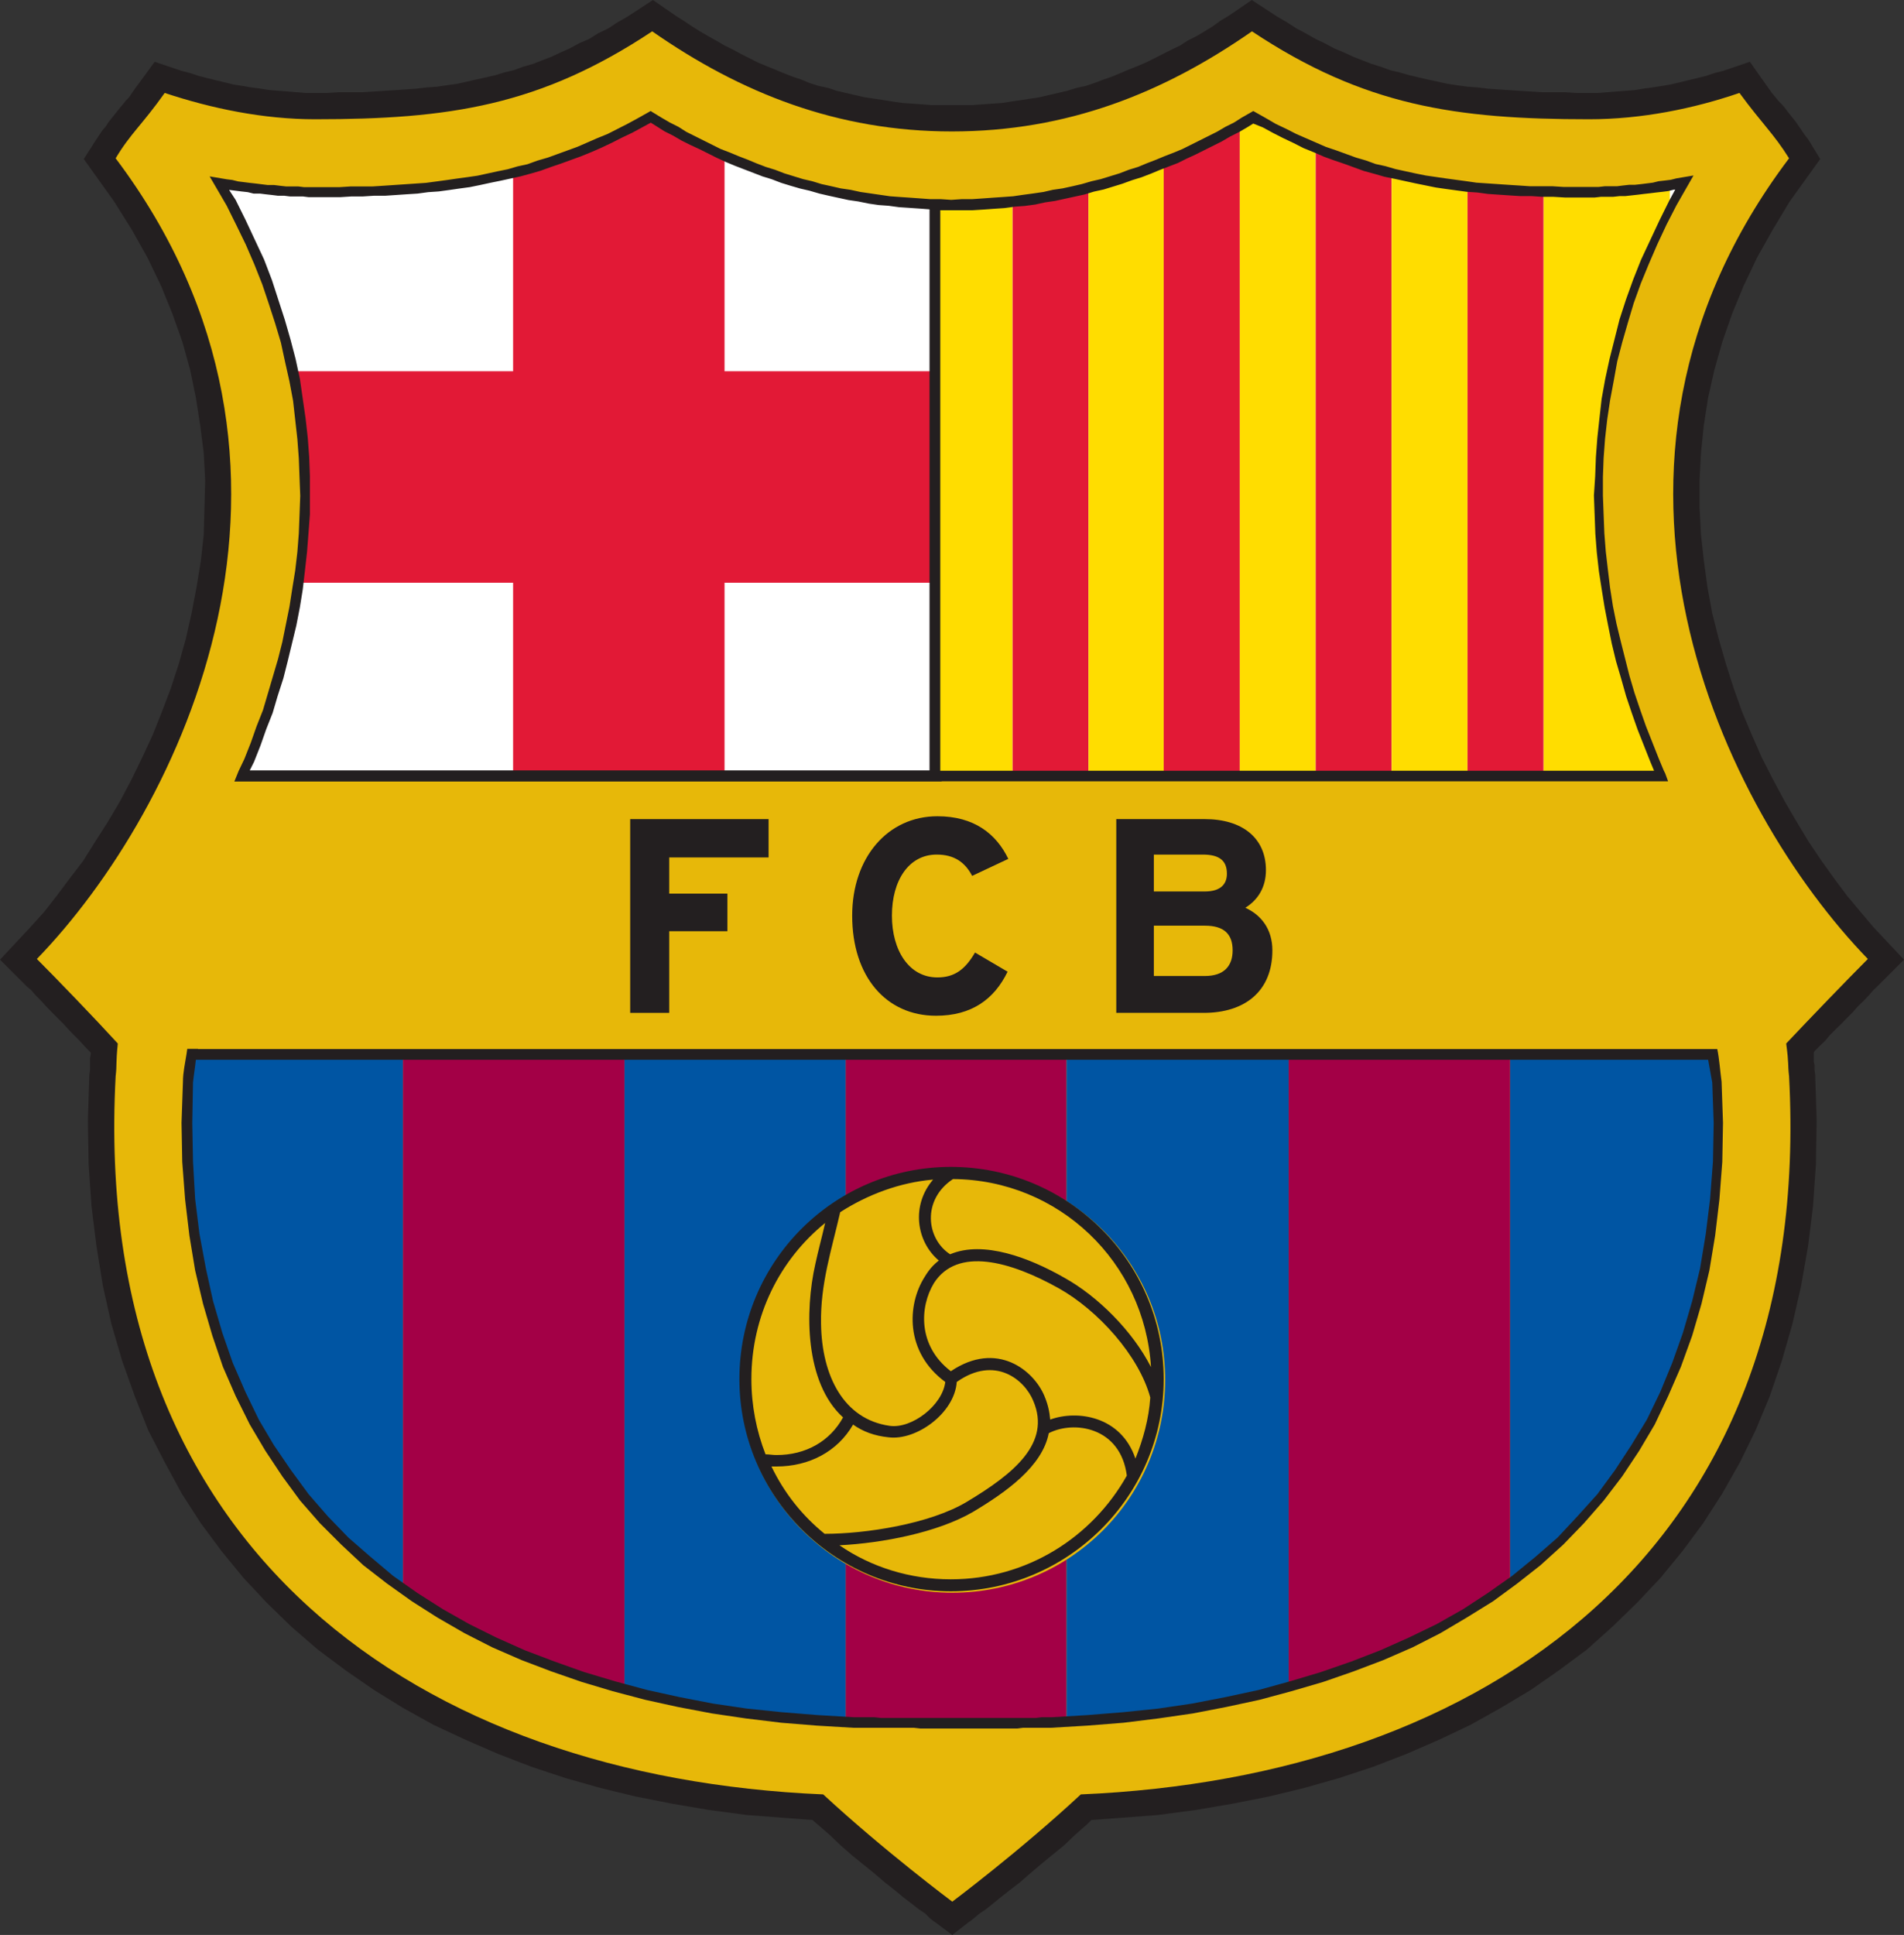 <?xml version="1.0" encoding="utf-8"?>
<svg xmlns="http://www.w3.org/2000/svg" xmlns:xlink="http://www.w3.org/1999/xlink" id="Layer_1" x="0px" y="0px" viewBox="0 0 1063.5 1080.5" style="enable-background:new 0 0 1063.5 1080.5;">
<rect x="0" y="0" width="1063.5" height="1080.5" fill="#333333" stroke="none"/>
<style type="text/css">
	.st0{fill-rule:evenodd;clip-rule:evenodd;fill:#231F20;}
	.st1{fill-rule:evenodd;clip-rule:evenodd;fill:#E7B809;}
	.st2{fill-rule:evenodd;clip-rule:evenodd;fill:#0055A3;}
	.st3{fill-rule:evenodd;clip-rule:evenodd;fill:#A30046;}
	.st4{fill-rule:evenodd;clip-rule:evenodd;fill:#FFFFFF;}
	.st5{fill-rule:evenodd;clip-rule:evenodd;fill:#E21936;}
	.st6{fill-rule:evenodd;clip-rule:evenodd;fill:#FFDD00;}
</style>
<polygon class="st0" points="504.6,1059.5 499.8,1055.5 494.3,1051.2 488.7,1046.4 482.4,1041.3 476,1036.1 469.7,1030.6   463.4,1024.6 456.6,1018.7 453.8,1016.3 438,1015.1 417,1013.5 396,1010.7 375.4,1007.2 355.1,1003.2 335.3,998.4 315.9,992.9   296.9,986.6 278.2,979.4 260,971.5 242.2,963.2 225.1,953.7 208.9,943.7 193,932.7 177.6,921.2 162.9,908.5 149,895 136,881.1   123.7,866.1 112.2,850.6 101.5,834 92,816.5 82.8,798.7 75.3,779.7 68.2,759.8 62.2,739.2 57.5,718.2 53.9,696 51.1,673.4 49.5,650   49.1,625.5 49.9,600.1 50.3,597.3 50.3,596.1 50.3,594.6 50.3,593 50.3,591 50.7,588.6 50.7,587.8 49.9,587 47.2,584.2 44.4,581.1   41.2,577.9 38.1,574.7 35.3,571.6 32.1,568.4 28.9,565.2 25.8,562 23,558.9 20.2,556.1 17.4,552.9 14.7,550.6 12.3,548.2 0,535.9   17,517.7 24.6,509.3 31.7,500.2 38.8,490.7 46.4,480.8 53.1,470.1 60.2,459 67,447.5 73.3,435.6 79.3,423.3 85.2,410.6 90.4,397.6   95.5,384.1 99.9,370.6 103.8,356.7 107,342.5 109.8,327.8 112.2,313.1 113.8,298.5 114.2,283.4 114.6,268.3 113.8,252.9   111.8,237.4 109.4,222 106.2,206.5 101.9,191 96.3,175.2 90,159.7 82.4,143.9 73.7,128.4 63.8,112.6 46.8,88.8 53.9,77.7 55.5,75.3   57.1,72.9 59.1,70.6 60.6,68.2 62.2,66.2 63.8,64.2 65.4,62.2 67,60.2 68.6,58.3 70.2,56.3 72.1,54.3 73.7,51.9 75.7,49.1   77.7,46.4 86.4,34.5 101.5,39.6 106.2,40.8 111,42.4 115.7,43.6 120.5,44.8 125.6,46 130.4,47.2 135.6,48 140.3,48.8 145.5,49.5   150.6,50.3 155.8,50.7 160.9,51.1 165.7,51.5 170.8,51.9 176,51.9 182.7,51.9 189.5,51.5 196.2,51.5 202.5,51.5 208.9,51.1   214.8,50.7 221.2,50.3 227.1,49.9 232.7,49.5 238.6,48.8 244.2,48.4 249.7,47.6 255.3,46.8 260.8,45.6 266,44.4 271.5,43.2   276.7,42 281.8,40.4 287,39.2 292.1,37.3 297.7,35.7 302.8,33.7 308,31.7 313.1,29.3 318.3,27 323.4,24.2 329,21.8 334.1,18.6   339.7,15.9 345.2,12.3 350.8,9.1 364.7,0 377.3,8.7 381.7,11.5 386.5,14.7 390.8,17.4 395.6,20.2 399.9,22.6 404.7,25.4 409.4,27.7   413.8,30.1 418.6,32.5 423.3,34.9 428.1,36.9 432.8,38.8 437.6,40.8 442.7,42.8 447.5,44.4 452.3,46.4 457.4,48 462.6,49.1   467.3,50.7 472.5,51.9 477.6,53.1 482.8,54.3 488.3,55.1 493.5,55.9 498.6,56.7 504.2,57.5 509.7,57.9 515.3,58.3 520.4,58.7   526,58.7 531.5,58.7 537.5,58.7 543,58.7 548.6,58.3 554.1,57.9 559.7,57.5 564.8,56.7 570.4,55.9 575.5,55.1 580.7,54.3   585.8,53.1 591,51.9 596.1,50.7 601.3,49.1 606.4,48 611.2,46.4 616.4,44.4 621.1,42.8 625.9,40.8 630.6,38.8 635.4,36.9   640.1,34.9 644.9,32.5 649.6,30.1 654.4,27.7 659.2,25.4 663.5,22.6 668.3,20.2 673,17.4 677.4,14.7 681.8,11.5 686.5,8.7 699.2,0   713.1,9.1 718.6,12.3 724.2,15.9 729.3,18.6 734.9,21.8 740,24.2 745.2,27 750.7,29.3 755.9,31.7 761,33.7 766.2,35.7 771.3,37.3   776.5,39.2 781.6,40.4 787.2,42 792.3,43.2 797.5,44.4 803,45.6 808.6,46.8 813.7,47.6 819.7,48.4 825.2,48.8 830.8,49.5   836.7,49.9 842.7,50.3 848.6,50.7 855,51.1 861.3,51.5 867.6,51.5 874,51.5 880.7,51.9 887.5,51.9 892.6,51.9 897.8,51.5   902.9,51.1 908.1,50.7 913.2,50.3 918,49.5 923.1,48.8 928.3,48 933,47.2 938.2,46 943,44.8 948.1,43.6 952.9,42.4 957.6,40.8   962.4,39.6 977.4,34.5 985.8,46.4 987.7,49.1 989.7,51.9 991.7,54.3 993.3,56.3 995.3,58.3 996.9,60.2 998.4,62.2 1000,64.2   1001.6,66.2 1003.2,68.2 1004.8,70.6 1006.4,72.9 1008,75.3 1009.9,77.7 1016.7,88.8 999.6,112.6 990.1,128.4 981.4,143.9   973.9,159.7 967.5,175.2 962,191 957.6,206.5 954.1,222 951.7,237.4 950.1,252.9 949.3,268.3 949.3,283.4 950.1,298.5 951.7,313.1   953.7,327.8 956.4,342.5 960,356.7 964,370.6 968.3,384.1 973.1,397.6 978.6,410.6 984.2,423.3 990.5,435.6 996.9,447.5 1003.6,459   1010.3,470.1 1017.5,480.8 1024.6,490.7 1031.7,500.2 1039.3,509.3 1046.4,517.7 1063.5,535.9 1051.2,548.2 1048.8,550.6   1046.4,552.9 1043.6,556.1 1040.9,558.9 1037.7,562 1034.9,565.2 1031.7,568.4 1028.6,571.6 1025.4,574.7 1022.2,577.9   1019.5,581.1 1016.3,584.2 1013.5,587 1013.1,587.8 1013.1,588.6 1013.1,591 1013.1,593 1013.5,594.6 1013.5,596.1 1013.5,597.3   1013.9,600.1 1014.7,625.5 1014.3,650 1012.7,673.4 1009.9,696 1006,718.2 1001.2,739.2 995.3,759.8 988.5,779.7 980.6,798.7   971.9,816.5 962,834 951.3,850.6 939.8,866.1 927.5,881.1 914.4,895 900.5,908.5 886.3,921.2 870.8,932.7 855,943.7 838.3,953.7   821.3,963.2 803.8,971.5 785.6,979.4 767,986.6 747.9,992.9 728.5,998.4 708.7,1003.2 688.5,1007.2 667.9,1010.7 646.9,1013.5   625.9,1015.1 609.6,1016.3 607.2,1018.7 600.5,1024.6 594.2,1030.6 587.4,1036.1 581.1,1041.3 575.1,1046.4 569.6,1051.2   564,1055.5 558.9,1059.5 554.5,1063.1 550.6,1066.2 547,1068.6 544.2,1071 542.2,1072.6 541,1073.4 531.9,1080.5 522.4,1073.4   521.2,1072.6 519.2,1071 516.9,1068.6 513.3,1066.2 509.3,1063.1"/>
<path class="st1" d="M531.9,1061.9c0,0-37.7-28.1-72.1-59.9C235.8,992.5,50.3,866.9,64.6,600.9c0.8-6.7,0-6.3,1.2-18.2  c-12.7-13.9-34.1-36.1-45.2-47.2c80.5-83.2,174-274.3,44-447.1C72.9,74.5,79.3,69.8,92,51.9c26.2,8.7,55.1,14.7,84,14.7  c74.9,0,125.6-7.5,188.3-49.1c49.5,34.5,103.5,55.9,167.3,55.9c64.6,0,118.1-21.4,167.7-55.9c62.6,41.6,113.8,49.1,188.3,49.1  c29.3,0,58.3-5.9,84-14.7c13.1,17.8,19,22.6,27.7,36.5c-130.4,172.8-36.5,363.9,44,447.1c-11.1,11.1-32.5,33.3-45.6,47.2  c1.6,11.9,0.8,11.5,1.6,18.2c14.3,266-171.2,391.6-395.6,401.1C569.6,1033.7,531.9,1061.9,531.9,1061.9z"/>
<path class="st2" d="M225.1,588.6v298.9c-79.7-57.1-126.8-149-120.1-283c0.8-7.5,1.2-7.9,2-15.9H225.1z"/>
<path class="st3" d="M348.8,588.6v354.7c-46.4-12.3-88.4-30.5-123.7-55.9V588.6H348.8z"/>
<path class="st2" d="M472.5,588.6v373c-43.6-2-85.2-7.9-123.7-18.2V588.6H472.5z"/>
<path class="st3" d="M595.7,588.6v373c-2.8,0-5.9,0-8.7,0.4c-32.5,0.4-69.4,0-110.2,0c-1.6,0-2.8-0.4-4.4-0.4v-373H595.7z"/>
<path class="st2" d="M719.8,588.6v353.6c-38.4,10.7-80.1,17-124.1,19.4v-373H719.8z"/>
<path class="st3" d="M843.5,588.6v295.3c-35.3,26.2-77.3,45.6-123.7,58.3V588.6H843.5z"/>
<path class="st2" d="M843.5,883.9V588.6h113.4c0.4,7.9,1.2,8.3,1.6,15.9C965.2,735.7,920.4,826.8,843.5,883.9z"/>
<path class="st1" d="M413.4,770.5c0-65.4,53.5-118.1,118.5-118.1c65.8,0,118.9,52.7,118.9,118.1c0,65.8-53.1,118.9-118.9,118.9  C466.9,889.4,413.4,836.3,413.4,770.5z"/>
<path class="st0" d="M531.1,651.6c65.4,0,118.9,52.7,118.9,118.5c0,65.4-53.5,118.5-118.9,118.5c-65,0-118.1-53.1-118.1-118.5  C413,704.3,466.1,651.6,531.1,651.6L531.1,651.6z M470.9,791.5c-21.4-19.4-21.4-59.5-15.5-85.6c1.6-7.5,3.6-14.7,5.5-23  c-25.4,20.6-41.2,51.9-41.2,87.2c0,14.7,2.8,28.9,7.9,42c2,0,4,0.4,5.9,0.4C450.3,812.6,463.7,804.6,470.9,791.5L470.9,791.5z   M585.8,800.3c-3.6,18.6-23.8,32.9-42.4,44c-19.8,11.5-50.7,17.4-74.5,18.6c17.8,12.3,39.6,19,62.2,19c42.4,0,78.9-23.4,98.3-57.9  C625.9,796.7,599.7,793.1,585.8,800.3L585.8,800.3z M460.6,856.5c23,0,58.7-5.5,79.3-17.8c26.6-15.9,47.2-32.9,37.3-56.3  c-4.8-11.9-21.4-25.8-42.8-10.7c-1.2,17.4-22.6,32.9-38.1,30.9c-7.9-0.8-14.3-3.2-19.8-7.1c-8.7,15.1-24.6,23.4-42.8,23.4  c-0.8,0-2,0-2.8,0C438,833.6,447.9,846.2,460.6,856.5L460.6,856.5z M530.7,700.4c18.6-7.9,44.4,2,63.8,13.1  c18.6,10.3,38.1,29.7,48.4,49.9c-3.6-58.7-51.5-104.6-110.6-105C514.9,669.9,517.3,691.7,530.7,700.4L530.7,700.4z M528,771.7  c-22.6-16.6-21.4-43.2-11.5-58.7c2.4-4,4.8-6.7,7.9-9.1c-12.7-10.7-15.5-30.9-3.2-45.2c-18.6,1.6-36.5,8.3-51.9,18.2  c-4.8,21-11.1,40-10.7,62.2c0.4,29.3,12.7,53.5,38.4,57.1C509.3,797.9,526.4,784.8,528,771.7L528,771.7z M642.5,780.4  c-6.3-23.4-29.3-48.8-51.1-61c-27-15.1-56.7-23.4-69.8-2.8c-7.9,13.1-9.1,34.9,9.5,49.1c25.8-17.4,46.4-0.4,52.3,13.9  c2,4.8,2.8,8.7,3.2,13.1c15.1-5.5,39.6-2,47.6,21.8C638.5,803.8,641.7,792.3,642.5,780.4z"/>
<path class="st4" d="M135.2,433.6c40.8-93.5,56.3-214-12.7-331.4c17.4,3.2,35.3,4.8,53.5,4.8c70.2,0,125.6-6.3,187.9-41.2  c48.8,29.3,103.8,48.4,167.7,48.4c64.6,0,119.3-19,168.5-48.4c62.2,34.9,117.3,41.2,187.5,41.2c18.2,0,36.5-1.6,53.9-5.2  c-69,117.7-53.9,238.2-13.1,331.8H135.2z"/>
<path class="st5" d="M404.7,87.2v346.4H286.6V96.7c25.8-6.3,50.7-16.3,77.3-30.9C376.9,73.7,390.4,80.9,404.7,87.2z"/>
<path class="st5" d="M163.3,207.3h359.1v118.1H166.5C171.6,287.4,171.6,247.7,163.3,207.3z"/>
<path class="st6" d="M932.7,103.5v13.9c-59.1,113-43.2,226.7-4.4,316.3h-66.2v-327c8.3,0.4,17,0.4,25.4,0.4  C902.9,107,918,105.8,932.7,103.5z"/>
<path class="st6" d="M565.6,112.6v321.1h-42.4V114.2c2.8,0,5.5,0,8.3,0C543,114.2,554.5,113.4,565.6,112.6z"/>
<path class="st5" d="M608,104.6v329h-42.4V112.6C579.9,111,594.2,108.2,608,104.6z"/>
<path class="st6" d="M650,90.8v342.9h-42v-329C622.3,101.1,636.6,96.3,650,90.8z"/>
<path class="st5" d="M692.5,69.8v363.9H650V90.8C664.7,84.8,679,77.7,692.5,69.8z"/>
<path class="st6" d="M734.9,82.8v350.8h-42.4V69.8c2.8-1.2,5.2-2.8,7.5-4C711.9,72.5,723.4,78.1,734.9,82.8z"/>
<path class="st5" d="M777.3,96.7v336.9h-42.4V82.8C749.1,88.8,763.4,93.1,777.3,96.7z"/>
<path class="st6" d="M819.7,103.8v329.8h-42.4V96.7C791.5,99.9,805.4,102.3,819.7,103.8z"/>
<path class="st5" d="M862.1,106.6v327h-42.4V103.8C833.6,105.4,847.8,106.2,862.1,106.6z"/>
<polygon class="st0" points="429.3,478.8 429.3,457.4 352,457.4 352,565.6 373.8,565.6 373.8,520 406.3,520 406.3,499 373.8,499   373.8,478.8"/>
<path class="st0" d="M563.2,479.6c-6.7-13.9-19-23.8-39.6-23.8c-27.7,0-47.6,23-47.6,55.5c0,34.1,19,55.9,46.8,55.9  c19.8,0,32.5-9.1,40-24.6l-18.2-10.7c-5.5,9.5-11.5,13.9-21,13.9c-15.9,0-25.4-15.1-25.4-34.5c0-19.8,9.5-34.1,25-34.1  c9.9,0,15.9,4.4,19.8,11.9L563.2,479.6z"/>
<path class="st0" d="M710.7,530.7c0-11.9-6.3-19.8-15.1-23.8c7.1-4.4,11.5-11.5,11.5-21c0-18.2-13.5-28.5-34.1-28.5h-49.5v108.2  h48.8C695.6,565.6,710.7,553.3,710.7,530.7L710.7,530.7z M685.3,487.9c0,5.9-3.6,9.9-12.3,9.9h-28.5v-20.6h27.3  C681.4,477.2,685.3,480.8,685.3,487.9L685.3,487.9z M688.5,530.7c0,8.7-4.8,14.3-15.5,14.3h-28.5v-28.1H673  C683.7,516.9,688.5,521.6,688.5,530.7z"/>
<path class="st0" d="M525.2,116.9v313.5h398.7l-2-4.8l-3.6-9.1l-3.6-9.1l-3.2-9.1l-3.2-9.5l-2.8-9.9l-2.8-9.5l-2.4-9.9l-2-9.9  l-2-10.3l-1.6-9.9l-1.6-10.3l-1.2-10.7l-0.8-10.3l-0.4-10.7l-0.4-10.7L891,266l0.4-10.7l0.8-10.7l1.2-11.1l1.2-10.7l2-11.1l2.4-11.1  l2.8-11.1l2.8-11.1l3.6-11.1l4-11.1l4.4-11.1l5.2-11.1l5.2-11.1l5.5-11.1l3.2-5.9H935l-3.2,0.8l-3.2,0.4l-3.6,0.4l-3.2,0.4l-3.6,0.4  l-3.2,0.4l-3.6,0.4l-3.6,0.4h-3.2l-3.6,0.4h-3.2h-3.6l-3.6,0.4h-3.6h-6.3h-6.3l-6.7-0.4h-6.3l-5.9-0.4h-6.3l-6.3-0.4l-5.9-0.4  l-5.9-0.4l-5.9-0.8l-5.9-0.4l-5.9-0.8l-5.9-0.8l-5.5-0.8l-5.9-1.2l-5.9-1.2l-5.5-1.2l-5.5-1.2l-5.9-1.2l-5.5-1.6l-5.9-1.6l-5.5-2  l-5.5-2l-5.9-2l-5.5-2l-5.5-2.4l-5.9-2.4l-5.5-2.8l-5.9-2.8l-5.5-2.8l-5.9-3.2L700,69l-3.2,2l-4.8,2.8l-4.8,2.4l-4.8,2.8l-4.8,2.4  l-4.8,2.4l-4.8,2.4l-5.2,2.4l-4.8,2.4l-5.2,2l-5.2,2l-4.8,2l-5.2,2l-5.2,1.6l-5.5,2l-5.2,1.6l-5.2,1.6l-5.5,1.2l-5.2,1.6l-5.5,1.2  l-5.5,1.2l-5.5,1.2l-5.5,0.8l-5.5,1.2l-5.9,0.8l-5.5,0.4l-5.9,0.8l-5.9,0.4l-5.5,0.4l-6.3,0.4h-5.9h-5.9h-5.9H525.2L525.2,116.9z   M526,436.4L526,436.4h-7.1l0,0h-388l2.4-5.9l0,0l3.2-6.7l3.6-9.1l3.2-9.1l3.6-9.1l2.8-9.5l2.8-9.5l2.8-9.5l2.4-9.5l2-9.9l2-9.9  l1.6-10.3l1.6-9.9l1.2-10.3l0.8-10.3l0.4-10.3l0.4-10.7l-0.4-10.3l-0.4-10.7l-0.8-10.7l-1.2-10.7l-1.2-10.7l-2-10.7l-2.4-10.7  l-2.4-11.1l-3.2-10.7l-3.6-11.1l-3.6-10.7l-4.4-11.1l-4.8-11.1l-5.2-10.7l-5.5-11.1l-9.5-16.3l9.5,1.6l3.2,0.4l3.2,0.8l3.2,0.4  l3.2,0.4l3.6,0.4l3.2,0.4l3.2,0.4h3.6l3.2,0.4l3.6,0.4h3.2h3.6l3.2,0.4h3.6h3.2h6.7h6.3l6.3-0.4h6.3h5.9l6.3-0.4l5.9-0.4l5.9-0.4  l5.9-0.4l5.9-0.4l5.9-0.8l5.9-0.8l5.5-0.8l5.9-0.8l5.5-0.8l5.5-1.2l5.5-1.2l5.9-1.2l5.5-1.6l5.5-1.2l5.5-2L306,88l5.5-2l5.5-2l5.5-2  l5.5-2.4l5.5-2.4l5.9-2.4l5.5-2.8l5.5-2.8l5.9-3.2l7.1-4l5.9,3.6l4.8,2.8l4.8,2.4l4.4,2.8l4.8,2.4l4.8,2.4l4.8,2.4l4.8,2.4l5.2,2  l4.8,2l5.2,2l4.8,2l5.2,2l5.2,1.6l5.2,2l5.2,1.6l5.2,1.6l5.2,1.2l5.2,1.6l5.5,1.2l5.2,1.2l5.5,0.8l5.5,1.2l5.5,0.8l5.5,0.8l5.5,0.8  l5.5,0.4l5.9,0.4l5.5,0.4l5.5,0.4h5.9l5.9,0.4l5.9-0.4h5.9l5.9-0.4l5.5-0.4l5.9-0.4l5.5-0.4l5.5-0.8l5.9-0.8l5.5-0.8l5.2-1.2  l5.5-0.8l5.5-1.2l5.2-1.2l5.5-1.6l5.2-1.2l5.2-1.6l5.2-1.6l5.2-2l5.2-1.6l4.8-2l5.2-2l4.8-2l5.2-2l4.8-2l4.8-2.4l4.8-2.4l4.8-2.4  l4.8-2.4l4.8-2.8l4.8-2.4l4.4-2.8l6.3-3.6l7.1,4l5.5,3.2l5.9,2.8l5.5,2.8l5.5,2.4l5.5,2.4l5.5,2.4l5.9,2l5.5,2l5.5,2l5.5,1.6l5.5,2  l5.5,1.2l5.5,1.6l5.5,1.2l5.5,1.2l5.9,1.2l5.5,0.8l5.5,0.8l5.9,0.8l5.9,0.8l5.5,0.8l5.9,0.4l5.9,0.4l5.9,0.4l6.3,0.4l5.9,0.4h6.3  h6.3l6.3,0.4h6.3h6.3h3.6h3.2l3.6-0.4h3.2h3.6l3.2-0.4l3.6-0.4h3.2l3.6-0.4l3.2-0.4l3.2-0.4l3.2-0.8l3.6-0.4l3.2-0.4l3.2-0.8  l9.5-1.6l-9.5,16.6l-5.5,10.7l-5.2,11.1l-4.8,11.1l-4.4,10.7l-4,11.1l-3.2,10.7l-3.2,11.1l-2.8,10.7l-2,11.1l-2,10.7l-1.6,10.7  l-1.2,10.7l-0.8,10.7l-0.4,10.7v10.3l0.4,10.7l0.4,10.3l0.8,10.3l1.2,10.3l1.2,9.9l1.6,10.3l2,9.9l2.4,9.9l2.4,9.5l2.4,9.5l2.8,9.5  l3.2,9.5l3.2,9.1l3.6,9.1l3.6,9.1l2.8,6.7l0,0l0.4,0.8l0.4,0.8l0,0l1.6,4.4H526L526,436.4z M519.2,430.5V116.9l-5.2-0.4l-5.9-0.4  l-5.9-0.4l-5.9-0.8l-5.5-0.4l-5.5-0.8l-5.9-1.2l-5.5-0.8l-5.5-1.2l-5.5-1.2l-5.2-1.2l-5.5-1.6l-5.2-1.2l-5.5-1.6l-5.2-1.6l-5.2-2  l-5.2-1.6l-5.2-2l-5.2-2l-5.2-2l-4.8-2l-5.2-2.4l-4.8-2.4l-4.8-2.4l-5.2-2.4l-4.8-2.4l-4.8-2.8l-4.8-2.4l-4.4-2.8l-3.2-2l-4.4,2.4  l-5.9,3.2l-5.9,2.8l-5.5,2.8l-5.9,2.8l-5.5,2.4l-5.9,2.4l-5.5,2l-5.5,2l-5.9,2l-5.5,2l-5.5,1.6l-5.9,1.6l-5.5,1.2l-5.5,1.2l-5.9,1.2  l-5.5,1.2l-5.9,1.2l-5.9,0.8l-5.5,0.8l-5.9,0.8l-5.9,0.4l-5.9,0.8l-6.3,0.4l-5.9,0.4l-5.9,0.4h-6.3l-6.3,0.4h-6.3l-6.3,0.4h-6.3H176  h-3.6l-3.2-0.4h-3.6h-3.6l-3.2-0.4h-3.6l-3.2-0.4l-3.6-0.4l-3.2-0.4h-3.6l-3.2-0.8l-3.6-0.4l-3.2-0.4l-3.2-0.4H128l3.6,5.5l5.5,11.1  l5.2,11.1l5.2,11.1l4.4,11.5l3.6,11.1l3.6,11.1l3.2,11.1l2.8,10.7l2.4,11.1l1.6,11.1l1.6,11.1l1.2,10.7l0.8,10.7l0.4,10.7v10.7v10.7  l-0.8,10.7l-0.8,10.3l-1.2,10.7l-1.2,10.3l-1.6,9.9l-2,10.3l-2.4,9.9l-2.4,9.9l-2.4,9.5l-3.2,9.9l-2.8,9.5l-3.6,9.1l-3.2,9.1  l-3.6,9.1l-2.4,4.8H519.2z"/>
<path class="st0" d="M110.6,585.8h842.3l0,0h6.3c1.2,5.9,1.6,12.3,2.4,18.2l0.8,23l-0.4,21.8l-1.6,21l-2.4,20.2l-3.2,19.4l-4.4,18.6  l-5.2,17.8l-6.3,17.4l-7.1,16.3l-7.5,15.9l-8.7,14.7l-9.5,14.3l-10.3,13.5l-11.1,12.7l-11.5,11.9L860.5,874l-13.1,10.3l-13.5,9.9  l-14.7,9.1l-14.7,8.7l-15.5,7.9l-16.3,7.1l-16.6,6.3l-17,5.9l-17.8,5.2l-17.8,4.8l-18.6,4l-18.6,3.6l-19.4,2.8l-19.4,2.4l-20.2,1.6  l-20.2,1.2h-3.2h-2.8h-3.2h-3.2h-3.2l-3.2,0.4h-3.2H562h-3.6h-3.2h-3.2h-3.6h-3.2h-3.6h-3.6h-3.2h-3.6H528h-3.6h-3.6h-3.2h-3.6  l-3.6-0.4H507h-4h-3.6h-3.6h-4h-3.6H482h-5.5l-20.2-1.2l-19.8-1.6l-19.8-2.4l-19-2.8l-19-3.6l-18.2-4l-18.2-4.8l-17.4-5.2l-17-5.9  l-16.6-6.3l-16.3-7.1l-15.5-7.9l-15.1-8.7l-14.3-9.1l-13.9-9.9L202.9,874l-12.3-11.5l-11.9-11.9l-11.1-12.7l-9.9-13.5l-9.5-14.3  l-8.7-14.7l-7.9-15.9l-7.1-16.3l-5.9-17.4l-5.2-17.8l-4.4-18.6l-3.2-19.4l-2.4-20.2l-1.6-21l-0.4-21.8l0.8-23c0-5.2,1.2-10.3,2-15.5  l0.4-2.8H110.6L110.6,585.8L110.6,585.8z M954.1,591.8H109.4c-0.4,4-1.2,8.7-1.6,12.7l-0.4,22.6l0.4,21.4l1.2,21l2.4,19.4l3.6,19.4  l4,18.2l5.2,17.8L130,761l7.1,16.3l7.5,15.5L153,807l9.5,13.9l9.9,13.5l10.7,12.3l11.5,11.9l12.3,10.7l12.7,10.7l13.5,9.5l14.3,9.1  l14.7,8.3l15.1,7.5l15.9,7.1l16.6,6.3l16.6,5.9l17.4,5.2l17.8,4.8l18.2,4l18.6,3.6l19,2.8l19.4,2l19.8,1.6l20.2,1.2h3.6h4h4l3.6,0.4  h4h3.6h3.6h4h3.6h3.6h3.6h3.2h3.6h3.6h3.6h3.6h3.2h3.6h3.6h3.2h3.6h3.2h3.2h3.2h3.6h3.2h3.2h3.2h3.2l3.2-0.4h5.9l19.8-1.2l19.8-1.6  l19.4-2l19-2.8l18.6-3.6l18.6-4l17.4-4.8l17.4-5.2l17-5.9l16.3-6.3l15.9-7.1l15.5-7.5l14.7-8.3l13.9-9.1l13.5-9.5l13.1-10.7  l12.3-10.7l11.1-11.9l11.1-12.3l9.9-13.5l9.1-13.9l8.7-14.3l7.5-15.5l6.7-16.3l5.9-16.6l5.2-17.8l4.4-18.2l3.2-19.4l2.4-19.4l1.6-21  l0.4-21.4l-0.8-22.6C955.6,600.1,954.8,595.7,954.1,591.8z"/>
</svg>